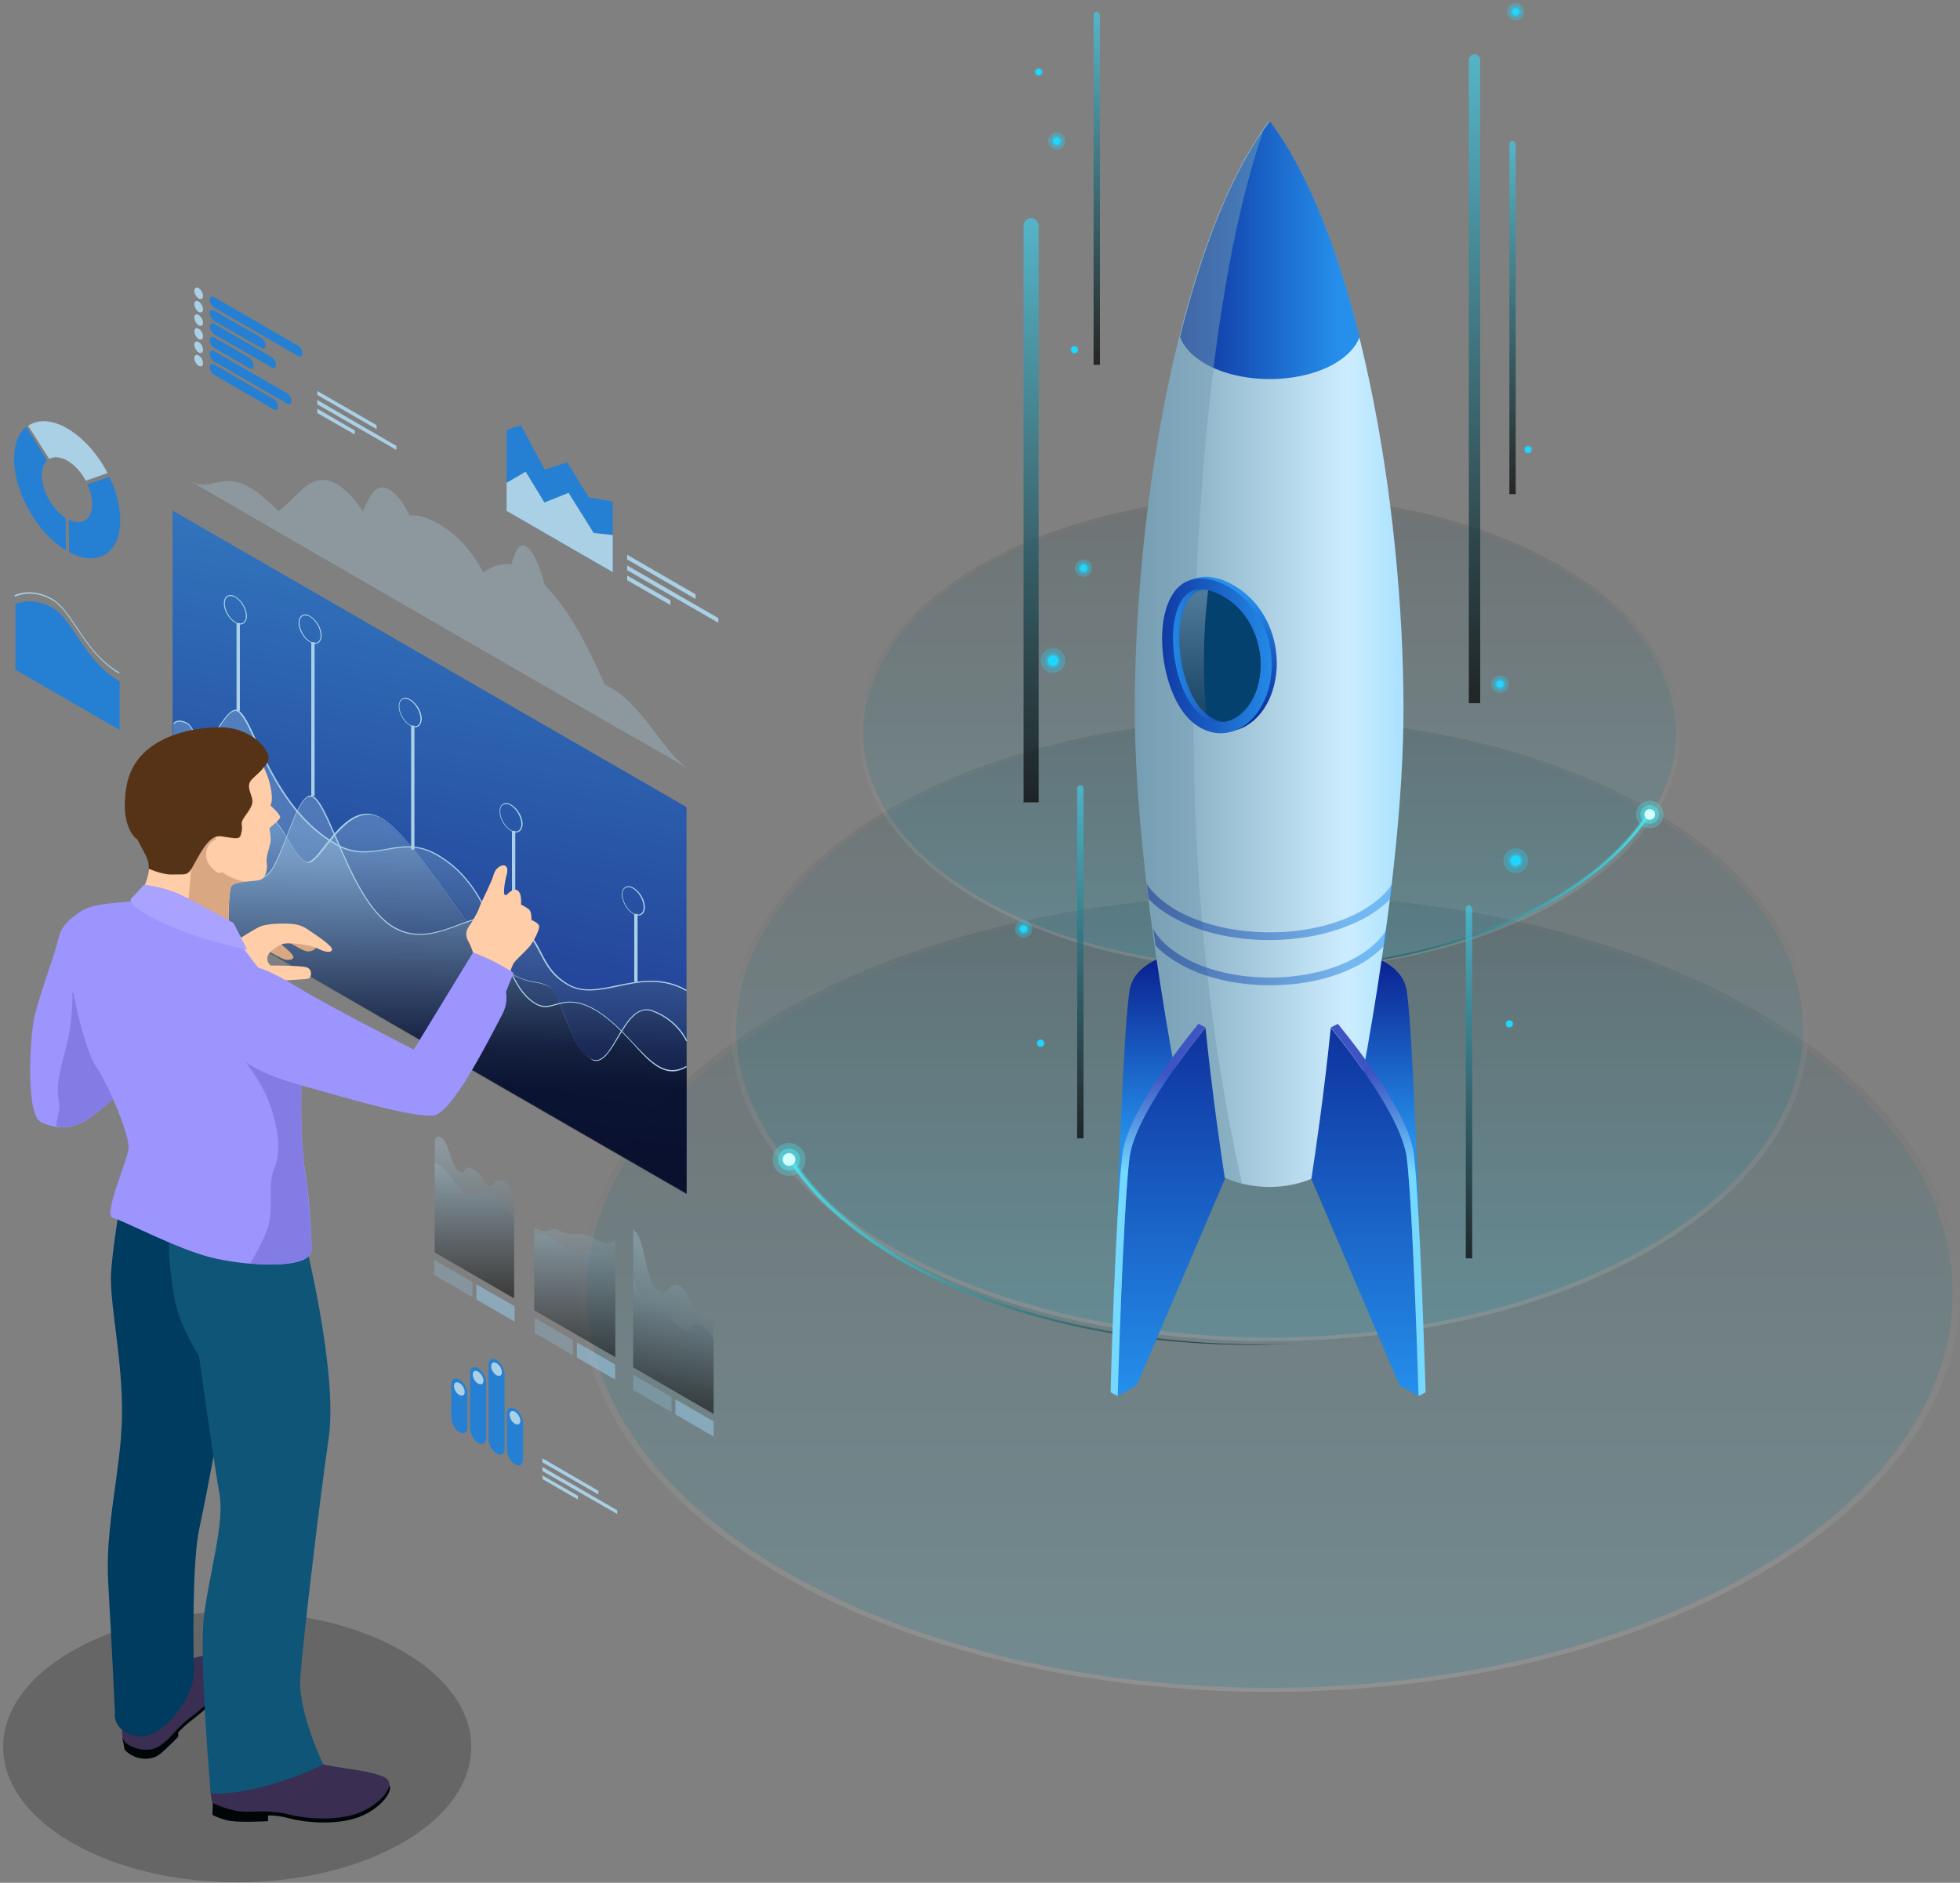 <?xml version="1.0" encoding="UTF-8"?>
<svg width="585px" height="562px" viewBox="0 0 585 562" version="1.1" xmlns="http://www.w3.org/2000/svg" xmlns:xlink="http://www.w3.org/1999/xlink">
    <rect x="0" y="0" width="585" height="562" fill="#808080" stroke="none"/>
    <!-- Generator: Sketch 51.3 (57544) - http://www.bohemiancoding.com/sketch -->
    <title>Mining-Engineers-and-Techs</title>
    <desc>Created with Sketch.</desc>
    <defs>
        <linearGradient x1="49.999%" y1="98.038%" x2="49.999%" y2="-16.086%" id="linearGradient-1">
            <stop stop-color="#1ED6FE" offset="0%"></stop>
            <stop stop-color="#000000" offset="100%"></stop>
        </linearGradient>
        <linearGradient x1="49.99%" y1="96.897%" x2="49.99%" y2="-10.863%" id="linearGradient-2">
            <stop stop-color="#FFFFFF" offset="0%"></stop>
            <stop stop-color="#000000" offset="100%"></stop>
        </linearGradient>
        <linearGradient x1="49.999%" y1="97.973%" x2="49.999%" y2="-16.091%" id="linearGradient-3">
            <stop stop-color="#1ED6FE" offset="0%"></stop>
            <stop stop-color="#000000" offset="100%"></stop>
        </linearGradient>
        <linearGradient x1="49.999%" y1="96.834%" x2="49.999%" y2="-10.836%" id="linearGradient-4">
            <stop stop-color="#FFFFFF" offset="0%"></stop>
            <stop stop-color="#000000" offset="100%"></stop>
        </linearGradient>
        <linearGradient x1="49.998%" y1="98.015%" x2="49.998%" y2="-16.124%" id="linearGradient-5">
            <stop stop-color="#1ED6FE" offset="0%"></stop>
            <stop stop-color="#000000" offset="100%"></stop>
        </linearGradient>
        <linearGradient x1="49.998%" y1="96.876%" x2="49.998%" y2="-10.866%" id="linearGradient-6">
            <stop stop-color="#FFFFFF" offset="0%"></stop>
            <stop stop-color="#000000" offset="100%"></stop>
        </linearGradient>
        <linearGradient x1="-0.051%" y1="50.038%" x2="99.988%" y2="50.038%" id="linearGradient-7">
            <stop stop-color="#4CEAF5" offset="0%"></stop>
            <stop stop-color="#000000" offset="100%"></stop>
        </linearGradient>
        <linearGradient x1="-0.009%" y1="50.096%" x2="99.988%" y2="50.096%" id="linearGradient-8">
            <stop stop-color="#4CEAF5" offset="0%"></stop>
            <stop stop-color="#000000" offset="100%"></stop>
        </linearGradient>
        <linearGradient x1="0.036%" y1="49.997%" x2="99.987%" y2="49.997%" id="linearGradient-9">
            <stop stop-color="#4CEAF5" offset="0%"></stop>
            <stop stop-color="#000000" offset="100%"></stop>
        </linearGradient>
        <linearGradient x1="99.999%" y1="50.151%" x2="0.018%" y2="50.151%" id="linearGradient-10">
            <stop stop-color="#4CEAF5" offset="0%"></stop>
            <stop stop-color="#000000" offset="100%"></stop>
        </linearGradient>
        <linearGradient x1="100.139%" y1="50.028%" x2="0.018%" y2="50.028%" id="linearGradient-11">
            <stop stop-color="#4CEAF5" offset="0%"></stop>
            <stop stop-color="#000000" offset="100%"></stop>
        </linearGradient>
        <linearGradient x1="100.043%" y1="50.05%" x2="0.018%" y2="50.05%" id="linearGradient-12">
            <stop stop-color="#4CEAF5" offset="0%"></stop>
            <stop stop-color="#000000" offset="100%"></stop>
        </linearGradient>
        <linearGradient x1="50.68%" y1="99.709%" x2="50.68%" y2="-6.406%" id="linearGradient-13">
            <stop stop-color="#000000" offset="0%"></stop>
            <stop stop-color="#48D8F5" offset="100%"></stop>
        </linearGradient>
        <linearGradient x1="49.724%" y1="99.745%" x2="49.724%" y2="-6.418%" id="linearGradient-14">
            <stop stop-color="#000000" offset="0%"></stop>
            <stop stop-color="#48D8F5" offset="100%"></stop>
        </linearGradient>
        <linearGradient x1="49.468%" y1="99.774%" x2="49.468%" y2="-6.389%" id="linearGradient-15">
            <stop stop-color="#000000" offset="0%"></stop>
            <stop stop-color="#48D8F5" offset="100%"></stop>
        </linearGradient>
        <linearGradient x1="49.837%" y1="99.729%" x2="49.837%" y2="-6.434%" id="linearGradient-16">
            <stop stop-color="#000000" offset="0%"></stop>
            <stop stop-color="#48D8F5" offset="100%"></stop>
        </linearGradient>
        <linearGradient x1="46.637%" y1="99.685%" x2="46.637%" y2="-6.478%" id="linearGradient-17">
            <stop stop-color="#000000" offset="0%"></stop>
            <stop stop-color="#48D8F5" offset="100%"></stop>
        </linearGradient>
        <linearGradient x1="46.479%" y1="99.694%" x2="46.479%" y2="-6.469%" id="linearGradient-18">
            <stop stop-color="#000000" offset="0%"></stop>
            <stop stop-color="#48D8F5" offset="100%"></stop>
        </linearGradient>
        <linearGradient x1="49.976%" y1="68.95%" x2="49.976%" y2="2.939%" id="linearGradient-19">
            <stop stop-color="#258FEB" offset="0%"></stop>
            <stop stop-color="#0A208F" offset="100%"></stop>
        </linearGradient>
        <linearGradient x1="49.849%" y1="68.95%" x2="49.849%" y2="2.939%" id="linearGradient-20">
            <stop stop-color="#258FEB" offset="0%"></stop>
            <stop stop-color="#0A208F" offset="100%"></stop>
        </linearGradient>
        <linearGradient x1="0.231%" y1="50.001%" x2="100.138%" y2="50.001%" id="linearGradient-21">
            <stop stop-color="#779EB3" offset="0%"></stop>
            <stop stop-color="#CCEDFF" offset="78.88%"></stop>
            <stop stop-color="#AAE1FF" offset="100%"></stop>
        </linearGradient>
        <linearGradient x1="49.851%" y1="99.427%" x2="49.851%" y2="-19.742%" id="linearGradient-22">
            <stop stop-color="#258FEB" offset="0%"></stop>
            <stop stop-color="#0A208F" offset="100%"></stop>
        </linearGradient>
        <linearGradient x1="50.06%" y1="39.797%" x2="50.06%" y2="13.451%" id="linearGradient-23">
            <stop stop-color="#74D8FF" offset="0%"></stop>
            <stop stop-color="#3E54C3" offset="100%"></stop>
        </linearGradient>
        <linearGradient x1="88.302%" y1="49.951%" x2="-13.441%" y2="49.951%" id="linearGradient-24">
            <stop stop-color="#258FEB" offset="0%"></stop>
            <stop stop-color="#0A208F" offset="100%"></stop>
        </linearGradient>
        <linearGradient x1="45.852%" y1="17.636%" x2="56.572%" y2="95.98%" id="linearGradient-25">
            <stop stop-color="#258FEB" offset="0%"></stop>
            <stop stop-color="#0A208F" offset="100%"></stop>
        </linearGradient>
        <linearGradient x1="104.433%" y1="49.914%" x2="-18.677%" y2="49.914%" id="linearGradient-26">
            <stop stop-color="#258FEB" offset="0%"></stop>
            <stop stop-color="#0A208F" offset="100%"></stop>
        </linearGradient>
        <linearGradient x1="0.057%" y1="50.076%" x2="100.239%" y2="50.076%" id="linearGradient-27">
            <stop stop-color="#258FEB" offset="0%"></stop>
            <stop stop-color="#0A208F" offset="100%"></stop>
        </linearGradient>
        <linearGradient x1="50.563%" y1="5.136%" x2="50.563%" y2="141.535%" id="linearGradient-28">
            <stop stop-color="#FFFFFF" offset="0%"></stop>
            <stop stop-color="#000000" offset="100%"></stop>
        </linearGradient>
        <linearGradient x1="49.97%" y1="99.427%" x2="49.97%" y2="-19.742%" id="linearGradient-29">
            <stop stop-color="#258FEB" offset="0%"></stop>
            <stop stop-color="#0A208F" offset="100%"></stop>
        </linearGradient>
        <linearGradient x1="49.75%" y1="39.797%" x2="49.75%" y2="13.451%" id="linearGradient-30">
            <stop stop-color="#74D8FF" offset="0%"></stop>
            <stop stop-color="#3E54C3" offset="100%"></stop>
        </linearGradient>
        <linearGradient x1="95.848%" y1="50.048%" x2="-7.192%" y2="50.048%" id="linearGradient-31">
            <stop stop-color="#258FEB" offset="0%"></stop>
            <stop stop-color="#0A208F" offset="100%"></stop>
        </linearGradient>
        <linearGradient x1="97.794%" y1="50.318%" x2="-10.264%" y2="50.318%" id="linearGradient-32">
            <stop stop-color="#258FEB" offset="0%"></stop>
            <stop stop-color="#0A208F" offset="100%"></stop>
        </linearGradient>
        <linearGradient x1="57.876%" y1="-7.014%" x2="44.406%" y2="90.457%" id="linearGradient-33">
            <stop stop-color="#2580D3" offset="0%"></stop>
            <stop stop-color="#0A208F" offset="100%"></stop>
        </linearGradient>
        <linearGradient x1="50.008%" y1="23.705%" x2="50.008%" y2="69.4%" id="linearGradient-34">
            <stop stop-color="#A9D0E5" offset="0%"></stop>
            <stop stop-color="#000000" offset="100%"></stop>
        </linearGradient>
        <linearGradient x1="50.008%" y1="25.454%" x2="50.008%" y2="70.184%" id="linearGradient-35">
            <stop stop-color="#A9D0E5" offset="0%"></stop>
            <stop stop-color="#000000" offset="100%"></stop>
        </linearGradient>
        <linearGradient x1="49.943%" y1="19.09%" x2="49.943%" y2="74.103%" id="linearGradient-36">
            <stop stop-color="#A9D0E5" offset="0%"></stop>
            <stop stop-color="#000000" offset="100%"></stop>
        </linearGradient>
        <linearGradient x1="54.355%" y1="12.907%" x2="45.304%" y2="91.449%" id="linearGradient-37">
            <stop stop-color="#A9D0E5" offset="0%"></stop>
            <stop stop-color="#000000" offset="100%"></stop>
        </linearGradient>
        <linearGradient x1="55.869%" y1="-18.476%" x2="46.818%" y2="88.186%" id="linearGradient-38">
            <stop stop-color="#A9D0E5" offset="0%"></stop>
            <stop stop-color="#000000" offset="100%"></stop>
        </linearGradient>
        <linearGradient x1="50.631%" y1="-14.71%" x2="50.157%" y2="98.983%" id="linearGradient-39">
            <stop stop-color="#A9D0E5" offset="0%"></stop>
            <stop stop-color="#000000" offset="100%"></stop>
        </linearGradient>
        <linearGradient x1="50.237%" y1="-21.212%" x2="49.764%" y2="98.925%" id="linearGradient-40">
            <stop stop-color="#A9D0E5" offset="0%"></stop>
            <stop stop-color="#000000" offset="100%"></stop>
        </linearGradient>
        <linearGradient x1="49.775%" y1="8.158%" x2="49.775%" y2="96.894%" id="linearGradient-41">
            <stop stop-color="#A9D0E5" offset="0%"></stop>
            <stop stop-color="#000000" offset="100%"></stop>
        </linearGradient>
        <linearGradient x1="50.127%" y1="-9.262%" x2="50.127%" y2="96.067%" id="linearGradient-42">
            <stop stop-color="#A9D0E5" offset="0%"></stop>
            <stop stop-color="#000000" offset="100%"></stop>
        </linearGradient>
    </defs>
    <g id="Page-1" stroke="none" stroke-width="1" fill="none" fill-rule="evenodd">
        <g id="Mining-Engineers-and-Techs" fill-rule="nonzero">
            <g id="Group" transform="translate(173, 0)">
                <g transform="translate(0, 267)" id="Shape" opacity="0.14">
                    <path d="M351.6,35 C432,81.4 432,156.8 351.6,203.2 C271.1,249.6 140.7,249.6 60.3,203.2 C-20.1,156.8 -20.1,81.4 60.3,35 C140.7,-11.5 271.2,-11.5 351.6,35 Z" fill="url(#linearGradient-1)"></path>
                    <path d="M351.6,35 C271.1,-11.4 140.7,-11.4 60.3,35 C-20.1,81.4 -20.1,156.8 60.3,203.2 C140.8,249.6 271.2,249.6 351.6,203.2 C432.1,156.7 432.1,81.4 351.6,35 Z M350.1,202.3 C270.5,248.3 141.4,248.3 61.8,202.3 C-17.8,156.3 -17.8,81.8 61.8,35.9 C141.4,-10.1 270.5,-10.1 350.1,35.9 C429.7,81.8 429.7,156.3 350.1,202.3 Z" fill="url(#linearGradient-2)"></path>
                </g>
                <g transform="translate(45, 214)" id="Shape" opacity="0.14">
                    <path d="M274.7,27.7 C337.5,64 337.5,122.8 274.7,159.1 C211.9,195.4 110,195.4 47.2,159.1 C-15.6,122.8 -15.6,64 47.2,27.7 C110,-8.6 211.9,-8.6 274.7,27.7 Z" fill="url(#linearGradient-3)"></path>
                    <path d="M274.7,27.7 C211.9,-8.6 110,-8.6 47.2,27.7 C-15.6,64 -15.6,122.8 47.2,159.1 C110,195.4 211.9,195.4 274.7,159.1 C337.5,122.7 337.5,63.9 274.7,27.7 Z M273.5,158.3 C211.3,194.2 110.6,194.2 48.4,158.3 C-13.8,122.4 -13.8,64.2 48.4,28.3 C110.6,-7.6 211.4,-7.6 273.5,28.3 C335.7,64.2 335.7,122.4 273.5,158.3 Z" fill="url(#linearGradient-4)"></path>
                </g>
                <g transform="translate(83, 148)" id="Shape" opacity="0.14">
                    <path d="M209.6,20.8 C257.5,48.4 257.5,93.2 209.6,120.9 C161.7,148.5 84.1,148.5 36.3,120.9 C-11.6,93.3 -11.6,48.5 36.3,20.8 C84.1,-6.8 161.7,-6.8 209.6,20.8 Z" fill="url(#linearGradient-5)"></path>
                    <path d="M209.6,20.8 C161.7,-6.8 84.1,-6.8 36.3,20.8 C-11.6,48.4 -11.6,93.2 36.3,120.9 C84.2,148.5 161.8,148.5 209.6,120.9 C257.5,93.2 257.5,48.4 209.6,20.8 Z M208.7,120.3 C161.3,147.6 84.6,147.6 37.2,120.3 C-10.2,93 -10.2,48.6 37.2,21.3 C84.6,-6 161.3,-6 208.7,21.3 C256.1,48.7 256.1,93 208.7,120.3 Z" fill="url(#linearGradient-6)"></path>
                </g>
                <g transform="translate(57, 341)">
                    <path d="M157.7,60 C143.7,60.8 129.6,60.5 115.6,59 C101.6,57.5 87.8,54.8 74.3,50.7 C60.8,46.6 47.7,41.1 35.7,33.7 C29.7,30 23.9,25.9 18.7,21.1 C13.4,16.4 8.7,11 4.8,5.1 L6.4,4.1 C10.1,9.9 14.7,15.2 19.8,19.9 C24.9,24.6 30.6,28.8 36.5,32.5 C48.4,39.9 61.3,45.5 74.6,49.7 C88,53.9 101.8,56.7 115.7,58.4 C129.6,60.2 143.7,60.7 157.7,60 Z" id="Shape" fill="url(#linearGradient-7)" opacity="0.2"></path>
                    <path d="M157.7,60 C143.7,60.8 129.6,60.4 115.6,58.9 C101.6,57.4 87.8,54.6 74.3,50.5 C60.9,46.4 47.8,40.9 35.8,33.5 C29.8,29.8 24.1,25.7 18.8,20.9 C13.6,16.2 8.8,10.8 5,4.9 L6.1,4.2 C9.8,10.1 14.5,15.4 19.6,20.1 C24.7,24.8 30.4,29 36.3,32.7 C48.2,40.1 61.2,45.7 74.5,49.9 C87.9,54.1 101.7,56.9 115.6,58.5 C129.6,60.2 143.7,60.7 157.7,60 Z" id="Shape" fill="url(#linearGradient-8)" opacity="0.5"></path>
                    <path d="M157.7,60 C143.7,60.7 129.6,60.4 115.6,58.8 C101.6,57.2 87.8,54.5 74.4,50.4 C61,46.3 47.9,40.7 35.9,33.4 C29.9,29.7 24.2,25.5 19,20.8 C13.8,16.1 9.1,10.8 5.2,4.8 L5.7,4.5 C9.5,10.4 14.1,15.7 19.3,20.4 C24.5,25.1 30.1,29.3 36.1,33 C48,40.4 61,46 74.4,50.1 C87.8,54.3 101.6,57.1 115.6,58.7 C129.6,60.3 143.7,60.7 157.7,60 Z" id="Shape" fill="url(#linearGradient-9)" opacity="0.78"></path>
                    <g id="Oval">
                        <circle fill="#4CEAF5" opacity="0.3" cx="5.5" cy="5.1" r="4.9"></circle>
                        <circle fill="#4CEAF5" opacity="0.5" cx="5.5" cy="5.1" r="3.3"></circle>
                        <circle fill="#D4FFFF" cx="5.5" cy="5.1" r="1.9"></circle>
                    </g>
                </g>
                <g transform="translate(191, 239)">
                    <path d="M0.7,50.2 C12.5,50.9 24.3,50.6 36,49.3 C47.7,48 59.4,45.8 70.7,42.3 C82,38.9 93,34.2 103.1,28.1 C108.2,25 113,21.5 117.4,17.5 C121.8,13.5 125.8,9 129.1,4 L127.8,3.1 C124.7,8 120.8,12.4 116.5,16.4 C112.2,20.4 107.5,23.9 102.5,27 C92.6,33.2 81.7,37.9 70.5,41.5 C59.3,45 47.7,47.4 36,48.8 C24.3,50.3 12.5,50.7 0.7,50.2 Z" id="Shape" fill="url(#linearGradient-10)" opacity="0.2"></path>
                    <path d="M0.7,50.2 C12.5,50.8 24.3,50.5 36,49.3 C47.7,48 59.3,45.7 70.6,42.3 C81.9,38.8 92.8,34.2 102.9,28 C107.9,24.9 112.7,21.4 117.1,17.4 C121.5,13.4 125.5,9 128.7,4 L127.8,3.4 C124.7,8.3 120.8,12.8 116.5,16.7 C112.2,20.7 107.4,24.2 102.5,27.3 C92.5,33.5 81.6,38.2 70.4,41.7 C59.2,45.2 47.6,47.6 35.9,49 C24.3,50.4 12.5,50.7 0.7,50.2 Z" id="Shape" fill="url(#linearGradient-11)" opacity="0.5"></path>
                    <path d="M0.7,50.2 C12.5,50.8 24.3,50.5 36,49.2 C47.7,47.9 59.3,45.6 70.6,42.1 C81.9,38.6 92.8,34 102.9,27.8 C107.9,24.7 112.7,21.2 117.1,17.2 C121.5,13.2 125.4,8.8 128.6,3.8 L128.2,3.5 C125,8.4 121.1,12.9 116.8,16.9 C112.5,20.9 107.7,24.4 102.7,27.5 C92.7,33.7 81.8,38.4 70.6,41.9 C59.4,45.4 47.8,47.7 36.1,49.1 C24.3,50.4 12.5,50.8 0.7,50.2 Z" id="Shape" fill="url(#linearGradient-12)" opacity="0.78"></path>
                    <g transform="translate(124, 0)" id="Oval">
                        <circle fill="#4CEAF5" opacity="0.3" cx="4.4" cy="4.1" r="4.1"></circle>
                        <circle fill="#4CEAF5" opacity="0.5" cx="4.4" cy="4.1" r="2.8"></circle>
                        <circle fill="#D4FFFF" cx="4.4" cy="4.1" r="1.6"></circle>
                    </g>
                </g>
                <path d="M134.8,65.1 C133.5,65.1 132.5,66.1 132.5,67.4 L132.5,239.5 L137,239.5 L137,67.4 C137,66.2 136,65.1 134.8,65.1 Z" id="Shape" fill="url(#linearGradient-13)" opacity="0.7"></path>
                <path d="M267.1,16.2 C266.2,16.2 265.4,17 265.4,17.9 L265.4,209.9 L268.8,209.9 L268.8,17.9 C268.8,17 268,16.2 267.1,16.2 Z" id="Shape" fill="url(#linearGradient-14)" opacity="0.7"></path>
                <path d="M278.4,42.1 C277.9,42.1 277.5,42.5 277.5,43 L277.5,147.5 L279.4,147.5 L279.4,43.1 C279.4,42.6 279,42.1 278.4,42.1 Z" id="Shape" fill="url(#linearGradient-15)" opacity="0.7"></path>
                <path d="M149.4,234.4 C148.9,234.4 148.5,234.8 148.5,235.3 L148.5,339.8 L150.4,339.8 L150.4,235.3 C150.4,234.8 150,234.4 149.4,234.4 Z" id="Shape" fill="url(#linearGradient-16)" opacity="0.7"></path>
                <path d="M265.4,270.2 C264.9,270.2 264.5,270.6 264.5,271.1 L264.5,375.6 L266.4,375.6 L266.4,271.1 C266.3,270.6 265.9,270.2 265.4,270.2 Z" id="Shape" fill="url(#linearGradient-17)" opacity="0.7"></path>
                <path d="M154.3,3.5 C153.8,3.5 153.4,3.9 153.4,4.4 L153.4,108.9 L155.3,108.9 L155.3,4.4 C155.2,3.9 154.8,3.5 154.3,3.5 Z" id="Shape" fill="url(#linearGradient-18)" opacity="0.7"></path>
                <g transform="translate(158, 36)" id="Shape">
                    <path d="M6.1,259.9 C7.5,250.1 21.1,247.6 28.8,247 C30.9,269.7 33.3,288.8 34.6,298.8 L8.3,330.1 L2.5,326.8 C2.5,326.8 4.1,273.7 6.1,259.9 Z" fill="url(#linearGradient-19)"></path>
                    <path d="M88.9,259.9 C87.5,250.1 73.9,247.6 66.2,247 C64.1,269.7 61.7,288.8 60.4,298.8 L86.7,330.1 L92.5,326.8 C92.4,326.8 90.8,273.7 88.9,259.9 Z" fill="url(#linearGradient-20)"></path>
                    <path d="M47.9,318.3 C60.9,318.3 70.4,311 71.5,306 C72.6,301 87.9,228.7 87.9,175.8 C87.9,113.6 74,34.5 47.8,0.2 C21.7,34.6 7.7,113.6 7.7,175.8 C7.7,228.7 23,301 24.1,306 C25.5,311.1 35,318.3 47.9,318.3 Z" fill="url(#linearGradient-21)"></path>
                    <g transform="translate(60, 269)">
                        <path d="M28.9,40.8 C27.5,29.4 13.9,11.2 6.2,1.8 C4.1,22.1 1.7,38.4 0.4,46.9 L26.7,108.5 L32.5,111.8 C32.4,111.8 30.8,56.8 28.9,40.8 Z" fill="url(#linearGradient-22)"></path>
                        <path d="M31,39.6 C29.6,28.2 16,10 8.3,0.6 L6.2,1.7 C13.9,11.2 27.5,29.3 28.9,40.7 C30.8,56.7 32.4,111.7 32.4,111.7 L34.5,110.6 C34.5,110.7 32.9,55.7 31,39.6 Z" fill="url(#linearGradient-23)"></path>
                    </g>
                    <path d="M74.8,64.6 C68.2,38.1 59.2,15 48,0.2 C36.7,15 27.8,38.1 21.2,64.6 C22.3,67.5 24.7,70.2 28.6,72.5 C39.3,78.7 56.7,78.7 67.4,72.5 C71.3,70.2 73.7,67.5 74.8,64.6 Z" fill="url(#linearGradient-24)"></path>
                    <path d="M25.2,177.9 C25.2,115.8 31.4,44.5 46.3,2.4 C21.2,37.9 7.9,114.9 7.9,175.8 C7.9,228.7 23.2,301 24.3,306 C25.2,309.9 31.1,315.1 39.7,317.3 C29.6,272.3 25.2,225.6 25.2,177.9 Z" fill="#779EB3" opacity="0.5"></path>
                    <path d="M33,136.8 C32.1,136.6 30.8,136.3 29.8,136.2 C13.3,135 14.8,166.8 25,177.7 C34.7,188 48.7,180.3 50,164.1 C50.8,154 45.8,141.3 33,136.8 Z" fill="url(#linearGradient-25)"></path>
                    <path d="M31.5,137.3 C30.6,137.1 29.3,136.8 28.3,136.7 C11.8,135.5 13.3,167.3 23.5,178.2 C33.2,188.5 47.2,180.8 48.5,164.6 C49.3,154.5 44.3,141.7 31.5,137.3 Z" fill="url(#linearGradient-26)"></path>
                    <path d="M33.3,179.5 C30.7,179.5 28.2,178.3 25.9,175.9 C19.8,169.4 17.1,153.5 20.8,144.9 C23,139.9 26.3,139.9 27.4,139.9 C27.6,139.9 27.8,139.9 28,139.9 C28.7,139.9 29.8,140.2 30.5,140.4 C41.6,144.3 45.8,155.5 45.1,164.2 C44.4,174.2 38.4,179.5 33.3,179.5 Z" fill="url(#linearGradient-27)"></path>
                    <path d="M30.5,140.4 C29.9,140.3 29,140 28.3,140 C26.8,140.2 24.4,141 22.7,144.9 C19,153.4 21.6,169.3 27.8,175.9 C29.7,178 31.9,179.2 34.2,179.5 C39.1,178.9 44.4,173.6 45.2,164.3 C45.9,155.5 41.6,144.4 30.5,140.4 Z" fill="#04416E"></path>
                    <path d="M29.6,140.2 C29.1,140.1 28.7,140 28.3,140 C26.8,140.2 24.4,141 22.7,144.9 C19,153.4 21.6,169.3 27.8,175.9 C28.2,176.3 28.6,176.7 29,177.1 C27.6,160.5 28.7,147.6 29.6,140.2 Z" fill="url(#linearGradient-28)" opacity="0.3"></path>
                    <g transform="translate(0, 269)">
                        <path d="M6.1,40.8 C7.5,29.4 21.1,11.2 28.8,1.8 C30.9,22.1 33.3,38.4 34.6,46.9 L8.3,108.5 L2.5,111.8 C2.5,111.8 4.1,56.8 6.1,40.8 Z" fill="url(#linearGradient-29)"></path>
                        <path d="M4,39.6 C5.4,28.2 19,10 26.7,0.6 L28.8,1.7 C21.1,11.2 7.5,29.3 6.1,40.7 C4.2,56.7 2.6,111.7 2.6,111.7 L0.5,110.6 C0.4,110.7 2,55.7 4,39.6 Z" fill="url(#linearGradient-30)"></path>
                    </g>
                    <g opacity="0.5" transform="translate(11, 227)" fill="url(#linearGradient-31)">
                        <path d="M64.7,8.7 C57.3,13 47.4,15.3 36.9,15.3 C26.4,15.3 16.5,12.9 9.1,8.7 C5.2,6.4 2.2,3.8 0.3,0.9 C0.5,2.4 0.6,3.8 0.8,5.3 C2.7,7.3 5,9.1 7.9,10.7 C15.7,15.2 25.9,17.6 36.9,17.6 C47.8,17.6 58.1,15.1 65.9,10.7 C68.7,9.1 71.1,7.2 73,5.3 C73.2,3.8 73.4,2.4 73.5,0.9 C71.6,3.8 68.7,6.4 64.7,8.7 Z"></path>
                    </g>
                    <g opacity="0.5" transform="translate(13, 241)" fill="url(#linearGradient-32)">
                        <path d="M61,8.6 C54.1,12.6 44.8,14.8 35,14.8 C25.1,14.8 15.9,12.6 9,8.6 C4.9,6.2 1.9,3.4 0.2,0.3 C0.4,1.9 0.7,3.6 0.9,5.2 C2.7,7.2 5.1,9 7.9,10.6 C15.2,14.8 24.8,17.1 35.1,17.1 C45.4,17.1 55,14.8 62.3,10.6 C65.1,9 67.4,7.1 69.3,5.2 C69.5,3.6 69.8,2 70,0.3 C68.1,3.4 65.1,6.3 61,8.6 Z"></path>
                    </g>
                </g>
                <g transform="translate(272, 201)" fill="#1ED6FE" id="Oval">
                    <circle opacity="0.3" cx="2.7" cy="3.2" r="2.6"></circle>
                    <circle opacity="0.3" cx="2.7" cy="3.2" r="1.7"></circle>
                    <circle cx="2.7" cy="3.2" r="1.1"></circle>
                </g>
                <g transform="translate(275, 253)" fill="#1ED6FE" id="Oval">
                    <circle opacity="0.3" cx="4.4" cy="3.9" r="3.7"></circle>
                    <circle opacity="0.3" cx="4.4" cy="3.9" r="2.3"></circle>
                    <circle cx="4.4" cy="3.9" r="1.6"></circle>
                </g>
                <g transform="translate(137, 193)" fill="#1ED6FE" id="Oval">
                    <circle opacity="0.3" cx="4.3" cy="4.2" r="3.7"></circle>
                    <circle opacity="0.3" cx="4.3" cy="4.2" r="2.3"></circle>
                    <circle cx="4.3" cy="4.2" r="1.6"></circle>
                </g>
                <g transform="translate(139, 39)" fill="#1ED6FE" id="Oval">
                    <circle opacity="0.3" cx="3.4" cy="3.1" r="2.6"></circle>
                    <circle opacity="0.3" cx="3.4" cy="3.1" r="1.7"></circle>
                    <circle cx="3.4" cy="3.1" r="1.1"></circle>
                </g>
                <g transform="translate(147, 167)" fill="#1ED6FE" id="Oval">
                    <circle opacity="0.3" cx="3.4" cy="2.6" r="2.6"></circle>
                    <circle opacity="0.3" cx="3.4" cy="2.6" r="1.7"></circle>
                    <circle cx="3.4" cy="2.6" r="1.1"></circle>
                </g>
                <g transform="translate(135, 20)" fill="#1ED6FE" id="Oval">
                    <circle opacity="0.3" cx="2" cy="1.5" r="1.2"></circle>
                    <circle opacity="0.3" cx="2" cy="1.5" r="1"></circle>
                    <circle cx="2" cy="1.5" r="1"></circle>
                </g>
                <g transform="translate(281, 133)" fill="#1ED6FE" id="Oval">
                    <circle opacity="0.3" cx="2.1" cy="1.2" r="1.2"></circle>
                    <circle opacity="0.3" cx="2.1" cy="1.2" r="1"></circle>
                    <circle cx="2.1" cy="1.2" r="1"></circle>
                </g>
                <g transform="translate(136, 310)" fill="#1ED6FE" id="Oval">
                    <circle opacity="0.3" cx="1.6" cy="1.4" r="1.2"></circle>
                    <circle opacity="0.3" cx="1.6" cy="1.4" r="1"></circle>
                    <circle cx="1.6" cy="1.4" r="1"></circle>
                </g>
                <g transform="translate(276, 304)" fill="#1ED6FE" id="Oval">
                    <circle opacity="0.3" cx="1.5" cy="1.6" r="1.2"></circle>
                    <circle opacity="0.3" cx="1.5" cy="1.6" r="1"></circle>
                    <circle cx="1.5" cy="1.6" r="1"></circle>
                </g>
                <g transform="translate(146, 103)" fill="#1ED6FE" id="Oval">
                    <circle opacity="0.3" cx="1.7" cy="1.4" r="1.2"></circle>
                    <circle opacity="0.3" cx="1.7" cy="1.4" r="1"></circle>
                    <circle cx="1.7" cy="1.4" r="1"></circle>
                </g>
                <g transform="translate(129, 274)" fill="#1ED6FE" id="Oval">
                    <circle opacity="0.3" cx="3.5" cy="3.3" r="2.6"></circle>
                    <circle opacity="0.3" cx="3.5" cy="3.3" r="1.7"></circle>
                    <circle cx="3.5" cy="3.3" r="1.1"></circle>
                </g>
                <g transform="translate(276, 0)" fill="#1ED6FE" id="Oval">
                    <circle opacity="0.3" cx="3.4" cy="3.5" r="2.6"></circle>
                    <circle opacity="0.3" cx="3.4" cy="3.5" r="1.7"></circle>
                    <circle cx="3.4" cy="3.5" r="1.1"></circle>
                </g>
            </g>
            <g id="Group" transform="translate(0, 85)">
                <path d="M21.4,407.9 C-5.9,423.7 -5.9,449.2 21.4,465 C48.7,480.8 92.9,480.8 120.2,465 C147.5,449.2 147.5,423.7 120.2,407.9 C93,392.1 48.7,392.1 21.4,407.9 Z" id="Shape" fill="#000000" opacity="0.2"></path>
                <g transform="translate(51, 67)">
                    <polygon id="Shape" fill="url(#linearGradient-33)" opacity="0.83" points="0.5 115.7 153.9 204.2 153.9 88.9 0.5 0.4"></polygon>
                    <path d="M153.9,158.7 C153.9,158.7 151.4,152.5 143.7,149.7 C134.8,146.4 132,168 125.2,164.1 C118.4,160.2 116.8,144.9 112.8,142.6 C108.8,140.3 107.9,142.4 100.6,138.3 C93.4,134.1 73.7,98.7 62.6,92.3 C51.5,85.9 44.1,107.7 40.1,105.4 C36.1,103.1 33.7,94.7 30,92.5 C26.2,90.3 24.4,95.1 20,92.5 C15.6,89.9 7.9,65.8 4.9,64.1 C1.9,62.4 0.7,64 0.7,64 L0.7,116 L153.9,204.4 L153.9,158.7 Z" id="Shape" fill="url(#linearGradient-34)" opacity="0.3"></path>
                    <path d="M0.7,77.7 C8.5,82.2 15.3,57.5 20.1,60.3 C24.9,63.1 29.8,88.8 49.2,100 C60.4,106.5 68.1,96.6 79.4,103.2 C99.3,114.7 97.1,140.9 108.9,147.7 C114,150.6 116.8,143.9 126.5,149.4 C138.5,156.3 143.9,172 153.9,166.3 L153.9,204.2 L0.7,115.8 L0.7,77.7 Z" id="Shape" fill="url(#linearGradient-35)" opacity="0.3"></path>
                    <path d="M153.9,143.7 C140.6,136 128.2,147.4 118.7,142 C109.2,136.5 111.8,128.4 101.9,122.7 C92,117 79.4,132.3 66.7,125 C54,117.7 47.9,89.1 42.5,86 C37.2,82.9 32.2,113.1 26.5,109.8 C20.7,106.5 23.6,99.3 13.8,93.6 C4,87.9 0.8,95.9 0.8,95.9 L0.8,116.1 L154,204.5 L154,143.7 L153.9,143.7 Z" id="Shape" fill="url(#linearGradient-36)" opacity="0.3"></path>
                    <path d="M126.9,164.7 C129.4,164.7 131.4,161.3 133.5,157.8 C136.3,153.1 139.2,148.2 143.7,149.9 C151.2,152.7 153.7,158.7 153.8,158.8 L154.1,158.7 C154.1,158.6 151.5,152.4 143.8,149.6 C139,147.9 135.9,153.1 133.2,157.7 C130.8,161.9 128.4,165.8 125.3,164 C121.5,161.8 119.3,156 117.4,150.9 C115.9,147 114.7,143.5 112.9,142.5 C111.2,141.5 110,141.3 108.7,141.1 C106.9,140.8 104.9,140.5 100.7,138.1 C97.5,136.2 91.7,128 85.5,119.2 C77.7,108.2 68.9,95.6 62.7,92.1 C55.6,88 50,95.2 45.9,100.4 C43.6,103.4 41.6,105.9 40.2,105.2 C38.2,104.1 36.6,101.3 35.1,98.7 C33.5,96 32,93.4 30.1,92.3 C28.2,91.2 26.8,91.8 25.4,92.4 C23.9,93 22.3,93.6 20.1,92.3 C17.7,90.9 14.3,82.9 11.3,75.9 C8.7,69.9 6.5,64.7 5.1,63.9 C2,62.1 0.8,63.8 0.7,63.9 L1,64.1 C1,64 2.1,62.6 5,64.2 C6.3,65 8.6,70.4 11.1,76.1 C14.1,83.2 17.6,91.2 20.1,92.6 C22.5,94 24.1,93.3 25.7,92.7 C27.1,92.1 28.4,91.6 30.1,92.6 C31.9,93.7 33.5,96.3 35,98.8 C36.6,101.5 38.2,104.3 40.3,105.4 C41.9,106.3 43.9,103.8 46.4,100.6 C50.4,95.5 56,88.4 62.8,92.3 C68.9,95.8 77.7,108.3 85.5,119.3 C92,128.5 97.6,136.4 100.8,138.3 C105,140.7 107.1,141 108.9,141.3 C110.2,141.5 111.3,141.7 113,142.6 C114.7,143.6 115.9,146.9 117.4,150.8 C119.3,156 121.5,161.8 125.4,164.1 C125.8,164.5 126.3,164.7 126.9,164.7 Z" id="Shape" fill="#A9D0E5"></path>
                    <path d="M149.7,167.8 C151,167.8 152.5,167.4 154,166.5 L153.8,166.2 C147.7,169.7 143.4,165.1 137.9,159.2 C134.7,155.8 131.1,151.9 126.6,149.3 C120.9,146 117.5,147 114.8,147.7 C112.8,148.3 111.1,148.7 109,147.5 C103.9,144.5 101.4,138 98.6,130.4 C94.9,120.6 90.7,109.4 79.5,103 C73.8,99.7 68.9,100.5 64.2,101.4 C59.6,102.2 54.8,103 49.3,99.8 C36.3,92.3 29.9,78.3 25.6,69.1 C23.4,64.4 21.8,61 20.2,60.1 C18,58.8 15.5,62.9 12.6,67.6 C9.1,73.4 5.1,80 0.8,77.5 L0.6,77.8 C5.1,80.4 9.2,73.7 12.8,67.8 C15.5,63.4 18,59.3 19.9,60.4 C21.4,61.3 23.1,64.8 25.2,69.3 C29.5,78.6 36,92.6 49,100.1 C54.7,103.4 59.5,102.5 64.2,101.7 C68.9,100.9 73.7,100 79.3,103.3 C90.5,109.7 94.6,120.8 98.3,130.6 C101.2,138.2 103.6,144.8 108.9,147.8 C111.1,149.1 112.9,148.6 114.9,148 C117.7,147.2 120.9,146.3 126.5,149.5 C131,152.1 134.6,156 137.8,159.4 C141.8,163.9 145.4,167.8 149.7,167.8 Z" id="Shape" fill="#A9D0E5"></path>
                    <path d="M153.8,143.8 L154,143.5 C146.7,139.3 139.6,140.8 133.3,142.1 C128,143.2 123,144.3 118.7,141.8 C114.1,139.1 112.4,135.9 110.6,132.4 C108.8,128.9 107,125.4 101.9,122.5 C97.2,119.8 91.9,121.7 86.3,123.8 C80,126.2 73.4,128.6 66.7,124.7 C59,120.3 53.8,108.2 49.6,98.4 C46.8,92 44.7,86.9 42.5,85.7 C42,85.4 41.6,85.4 41.1,85.6 C38.9,86.4 36.8,91.7 34.6,97.4 C32.4,103 30.2,108.8 27.8,109.6 C27.3,109.8 26.9,109.7 26.4,109.5 C23.9,108.1 23.1,105.9 22.1,103.5 C20.8,100.2 19.3,96.5 13.7,93.3 C10.3,91.3 7.3,90.8 4.8,91.6 C1.7,92.7 0.5,95.5 0.5,95.6 L0.8,95.7 C0.8,95.7 2,92.9 4.9,91.9 C7.3,91.1 10.2,91.6 13.5,93.5 C19,96.7 20.5,100.3 21.8,103.5 C22.8,106 23.7,108.2 26.3,109.7 C26.8,110 27.4,110.1 27.9,109.9 C30.4,109 32.6,103.2 34.8,97.5 C36.9,92.1 39,86.6 41.1,85.9 C41.5,85.8 41.9,85.8 42.3,86 C44.4,87.2 46.6,92.5 49.3,98.6 C53.5,108.4 58.8,120.5 66.5,125 C73.3,128.9 79.9,126.5 86.3,124.1 C91.8,122.1 97,120.1 101.6,122.8 C106.6,125.7 108.4,129.2 110.2,132.6 C111.9,135.9 113.7,139.4 118.5,142.1 C122.9,144.6 127.9,143.6 133.3,142.5 C139.6,141.1 146.6,139.7 153.8,143.8 Z" id="Shape" fill="#A9D0E5"></path>
                    <path d="M72.9,65.1 C72.4,65.1 71.9,64.9 71.4,64.6 C69.5,63.5 68,60.9 68,58.8 C68,57.3 68.8,56.3 70,56.3 C70.5,56.3 71,56.5 71.5,56.8 C73.4,57.9 74.9,60.5 74.9,62.6 C74.8,64.1 74.1,65.1 72.9,65.1 Z M69.9,56.6 C68.9,56.6 68.2,57.4 68.2,58.8 C68.2,60.8 69.6,63.3 71.4,64.4 C71.9,64.7 72.4,64.8 72.8,64.8 C73.8,64.8 74.5,64 74.5,62.6 C74.5,60.6 73.1,58.1 71.3,57 C70.8,56.7 70.3,56.6 69.9,56.6 Z" id="Shape" fill="#A9D0E5"></path>
                    <rect id="Rectangle-path" fill="#A9D0E5" x="71.7" y="64.6" width="1" height="37"></rect>
                    <path d="M43,40.2 C42.5,40.2 42,40 41.5,39.7 C39.6,38.6 38.1,36 38.1,33.9 C38.1,32.4 38.9,31.4 40.1,31.4 C40.6,31.4 41.1,31.6 41.6,31.9 C43.5,33 45,35.6 45,37.7 C45,39.2 44.2,40.2 43,40.2 Z M40.1,31.7 C39.1,31.7 38.4,32.5 38.4,33.9 C38.4,35.9 39.8,38.4 41.6,39.5 C42.1,39.8 42.6,39.9 43,39.9 C44,39.9 44.7,39.1 44.7,37.7 C44.7,35.7 43.3,33.2 41.5,32.1 C41,31.8 40.5,31.7 40.1,31.7 Z" id="Shape" fill="#A9D0E5"></path>
                    <rect id="Rectangle-path" fill="#A9D0E5" x="41.9" y="39.7" width="1" height="45.9"></rect>
                    <path d="M139.5,121.3 C139,121.3 138.5,121.1 138,120.8 C136.1,119.7 134.6,117.1 134.6,115 C134.6,113.5 135.4,112.5 136.6,112.5 C137.1,112.5 137.6,112.7 138.1,113 C140,114.1 141.5,116.7 141.5,118.8 C141.5,120.3 140.7,121.3 139.5,121.3 Z M136.5,112.8 C135.5,112.8 134.8,113.6 134.8,115 C134.8,117 136.2,119.5 138,120.6 C138.5,120.9 139,121 139.4,121 C140.4,121 141.1,120.2 141.1,118.8 C141.1,116.8 139.7,114.3 137.9,113.2 C137.4,112.9 137,112.8 136.5,112.8 Z" id="Shape" fill="#A9D0E5"></path>
                    <rect id="Rectangle-path" fill="#A9D0E5" x="138.3" y="120.8" width="1" height="20.3"></rect>
                    <path d="M103,96.5 C102.5,96.5 102,96.3 101.5,96 C99.6,94.9 98.1,92.3 98.1,90.2 C98.1,88.7 98.9,87.7 100.1,87.7 C100.6,87.7 101.1,87.9 101.6,88.2 C103.5,89.3 105,91.9 105,94 C104.9,95.5 104.2,96.5 103,96.5 Z M100,88 C99,88 98.3,88.8 98.3,90.2 C98.3,92.2 99.7,94.7 101.5,95.8 C102,96.1 102.5,96.2 102.9,96.2 C103.9,96.2 104.6,95.4 104.6,94 C104.6,92 103.2,89.5 101.4,88.4 C100.9,88.1 100.5,88 100,88 Z" id="Shape" fill="#A9D0E5"></path>
                    <rect id="Rectangle-path" fill="#A9D0E5" x="101.8" y="96" width="1" height="26.2"></rect>
                    <path d="M20.7,34.4 C20.2,34.4 19.7,34.2 19.2,33.9 C17.3,32.8 15.8,30.2 15.8,28.1 C15.8,26.6 16.6,25.6 17.8,25.6 C18.3,25.6 18.8,25.8 19.3,26.1 C21.2,27.2 22.7,29.8 22.7,31.9 C22.7,33.4 21.9,34.4 20.7,34.4 Z M17.8,25.9 C16.8,25.9 16.1,26.7 16.1,28.1 C16.1,30.1 17.5,32.6 19.3,33.7 C19.8,34 20.3,34.1 20.7,34.1 C21.7,34.1 22.4,33.3 22.4,31.9 C22.4,29.9 21,27.4 19.2,26.3 C18.7,26.1 18.2,25.9 17.8,25.9 Z" id="Shape" fill="#A9D0E5"></path>
                    <rect id="Rectangle-path" fill="#A9D0E5" x="19.6" y="34" width="1" height="26.2"></rect>
                </g>
                <g transform="translate(9, 132)" id="Shape">
                    <path d="M23.8,60.7 L19.3,53.5 C19.3,53.5 10.3,55.9 8.6,62.6 C7,69.3 1.9,82 0.9,88.6 C-0.1,95.2 -1.2,116 3.3,118 C7.8,120 11.5,120 15.4,118.1 C19.4,116.2 26.5,109.4 26.5,109.4 L23.8,60.7 Z" fill="#9D95FE"></path>
                    <path d="M12.6,79.3 C12.6,79.3 12.9,86.9 11,94.5 C9.1,102.2 7.5,106.7 8.6,112 C9.2,115 7.4,117.7 7.9,119.3 C10.5,119.7 13,119.2 15.5,118 C19.5,116.1 26.6,109.3 26.6,109.3 L25.3,85.9 L12.6,79.3 Z" fill="#847CE5"></path>
                    <g transform="translate(27, 277)">
                        <path d="M1,15.6 C1,15.6 -0.3,23.8 1,25.7 C2.3,27.6 7.7,29.5 11.2,27.5 C14.7,25.4 15,23.8 18.7,20.5 C22.2,17.3 27.6,14.3 29.1,9.4 C30.2,5.7 29.3,1.2 27.4,0.3 C25.5,-0.6 18.2,1.6 14.5,4.9 C10.8,8.1 1,15.6 1,15.6 Z" fill="#3A2E52"></path>
                        <path d="M29.1,9.3 C27.7,14.2 22.3,17.2 18.7,20.4 C15,23.8 14.7,25.3 11.2,27.4 C7.7,29.5 2.3,27.5 1,25.6 C0.8,25.3 0.7,24.9 0.6,24.4 C0.6,25.1 0.6,25.6 0.8,26.1 L1.2,28.3 C1.2,28.3 2.3,29.6 4.3,30.4 C6.3,31.2 9.2,31.3 11.3,29.9 C13.3,28.5 17.2,24.4 17.2,24.4 C17.2,24.4 17.2,23.8 17.2,23.1 C17.7,22.6 18.2,22.1 18.8,21.5 C22.3,18.3 27.7,15.3 29.2,10.4 C29.6,9.1 29.7,7.8 29.7,6.5 C29.5,7.4 29.4,8.4 29.1,9.3 Z" fill="#000508"></path>
                    </g>
                    <g transform="translate(53, 304)">
                        <path d="M47.1,7.8 C42.4,6.8 27.5,5.8 22.3,0.4 L1.5,7.2 C1.5,7.2 0.1,13.8 1.5,17.3 C1.5,17.3 6.8,19.9 11.3,19.9 C15.8,19.9 19.1,19.4 24.2,20.7 C29.3,22 37.4,22.6 43.7,20.7 C50,18.8 54.1,14.1 54.2,11.8 C54.3,9.5 51.8,8.9 47.1,7.8 Z" fill="#3A2E52"></path>
                        <path d="M54.2,11.8 C54,14.1 50,18.7 43.7,20.6 C37.4,22.5 29.3,21.9 24.2,20.6 C19.1,19.3 15.8,19.8 11.3,19.8 C6.8,19.8 1.5,17.2 1.5,17.2 C1.5,17.1 1.4,17 1.4,16.9 C1.4,17.1 1.5,17.4 1.5,17.6 L1.4,20.7 C1.4,20.7 2.3,21.4 5.5,22.3 C8.7,23.2 18,22.6 18,22.6 C18,22.6 18,21.7 18,20.9 C20,20.9 22,21.1 24.4,21.8 C29.5,23.1 37.6,23.7 43.9,21.8 C50.2,19.9 54.3,15.2 54.4,12.9 C54.5,12.5 54.4,12.2 54.2,11.8 Z" fill="#000508"></path>
                    </g>
                    <g transform="translate(28, 0)">
                        <path d="M35.7,5.1 C39.7,7.2 42.7,13 43.7,17.6 C44.7,22.2 43.7,23.4 43.7,23.4 C43.7,23.4 46.9,26.2 46.6,27.1 C46.2,28 43.4,30.2 43.4,30.2 C43.4,30.2 44,33.2 43.7,34.6 C43.4,36 42.3,39 42.6,40.5 C42.9,42 42.5,44.7 41,45.5 C39.4,46.3 32.6,45.8 31.9,47.8 C31.2,49.9 31.2,60.5 31.2,60.5 C31.2,60.5 20.7,67.5 11.4,62.9 C2.1,58.3 5.6,48.5 5.6,48.5 C5.6,48.5 8.4,43.3 7.2,39.8 C6,36.3 0.4,29.9 1.5,20.9 C2.6,11.9 7.3,7.1 15.7,4.1 C24.1,1.2 29.8,2 35.7,5.1 Z" fill="#FFCDA8"></path>
                        <path d="M31.8,47.8 C32.1,46.8 34,46.4 35.9,46.2 C32.8,45.4 28.9,44 28.6,41.8 C28.2,38.1 27.1,31.8 27.1,31.8 L20.4,34.9 C20.4,34.9 19.9,55.1 16.7,64.4 C24.3,65.1 31.1,60.5 31.1,60.5 C31.1,60.5 31.2,49.9 31.8,47.8 Z" fill="#D9A782"></path>
                        <path d="M30.2,36.7 C30,34.3 29.2,33 27,33.8 C24.7,34.7 23.5,38.6 25.6,41.3 C27.6,43.9 30.9,46.2 30.2,36.7 Z" fill="#FFCDA8"></path>
                        <path d="M27.4,0.1 C16.4,0.5 3.1,4.8 0.8,17.5 C-1.5,30.2 4,33.6 4,33.6 C5.3,36.2 6.6,38.2 7.1,39.8 C7.4,40.6 7.4,41.5 7.4,42.3 C9.6,43.2 12.3,44.1 14.5,44 C18.7,43.8 18.9,44.8 21.1,40.6 C23.4,36.5 25.7,32.2 28.9,32.6 C32.2,33 34.4,33.8 34.8,32.3 C35.2,30.8 35.3,30.5 35.1,28.9 C35,27.3 37.4,25.5 38.2,23 C38.9,20.5 35.9,18 38.2,15.6 C39.7,14.1 41,13.2 41.7,12 C41.7,12 43.2,10.9 43.2,9 C43.1,7 38.4,-0.3 27.4,0.1 Z" fill="#563317"></path>
                        <path d="M29,32.7 C32.3,33.1 34.5,33.9 34.9,32.4 C35.3,30.9 35.4,30.6 35.2,29 C35.1,27.4 37.5,25.6 38.3,23.1 C38.5,22.4 38.4,21.7 38.2,21 C35.3,25.7 18.2,33.9 12.5,34.6 C9.6,34.9 6.4,34.4 4,33.7 C5.3,36.3 6.6,38.3 7.1,39.9 C7.4,40.7 7.4,41.6 7.4,42.4 C9.6,43.3 12.3,44.2 14.5,44.1 C18.7,43.9 18.9,44.9 21.1,40.7 C23.4,36.5 25.7,32.2 29,32.7 Z" fill="#563317" opacity="0.3"></path>
                    </g>
                    <path d="M25.3,294.1 C25.3,294.1 24.2,300.1 32.5,301.3 C37.2,302 44.2,295.3 47.3,288.6 C49.7,283.4 48.8,277.9 48.8,277.9 C48.8,277.9 48.2,249.5 50.5,239.2 C52.8,228.9 59.9,190 59.9,190 L48.8,138.8 L27.4,138.8 C27.4,138.8 24.1,158.1 24.1,164.7 C24.2,175.1 27.7,189.9 27.4,206 C27.1,222.1 22.3,238.6 23.3,255.5 C24.3,272.4 25.3,294.1 25.3,294.1 Z" fill="#003C5F"></path>
                    <path d="M81.6,151.6 C81.6,151.6 92,192.3 89.1,212.3 C86.2,232.3 81.3,274 80.6,284.1 C80,294.1 87.5,309.7 87.5,309.7 C87.5,309.7 68.7,319.1 53.9,318.3 C53.9,318.3 50.3,277.5 51.9,265.2 C53.4,252.9 58.1,237.6 56.5,228.9 C54.9,220.2 50.4,187.8 50.4,187.8 C50.4,187.8 44.6,178.9 43.1,170.7 C42.6,167.6 38.5,145.6 45.3,142.5 C56.7,137.3 81.6,151.6 81.6,151.6 Z" fill="#0F5578"></path>
                    <path d="M82.2,133.4 C81.1,127.2 80.7,115.7 81,105.9 C81.3,96.1 84.6,79.2 64.7,66.5 L33,51.9 C33,51.9 27.4,52.2 23.5,52.7 C19.6,53.2 11.2,53.9 11,62.9 C10.7,71.9 15.6,95.4 19.8,101.6 C24,107.8 29.6,122.1 29.4,125.6 C29.2,129.1 21.7,145.8 24.6,146.5 C27.6,147.2 43.6,155.7 53.8,158.3 C64,160.9 83.9,162.2 84,156.1 C84.1,153.4 83.3,139.6 82.2,133.4 Z" fill="#9D95FE"></path>
                    <path d="M81,105.9 C81.2,99 82.9,88.7 77.1,78.8 C72.2,83.4 66.5,88.9 65.5,90.6 C63.8,93.6 61.8,96.7 61.8,96.7 C61.8,96.7 67.3,103.4 70.2,109.4 C73,115.3 75.5,125.4 73.1,131.1 C70.6,136.8 72.8,142.8 71.1,149 C70.6,151 68,156.3 65.7,160.1 C74.8,160.9 84,160.1 84,156 C84,153.3 83.2,139.6 82.1,133.4 C81.1,127.2 80.7,115.8 81,105.9 Z" fill="#847CE5"></path>
                    <g transform="translate(61, 58)">
                        <path d="M9.6,8.6 C9.6,8.6 14.3,11.4 15.4,11.5 C16.6,11.6 17.9,11.4 17.5,10.4 C17.1,9.3 13.3,6.4 13.3,6.4 C13.3,6.4 15.3,6 15.7,6 C16,6 20.3,8.9 21.8,9 C23.3,9.1 25,7.9 24.3,7.1 C23.6,6.3 18.6,4.4 17.6,4.4 C16.7,4.3 10.6,7 9.6,8.6 Z" fill="#D9A782"></path>
                        <path d="M10.1,17.9 C10.1,17.9 21.1,17.4 22.1,17.1 C23.1,16.7 23.3,14.2 21.4,13.7 C19.5,13.2 11.1,13.2 10.8,13.2 C10.5,13.2 8.4,10.8 11.3,8.6 C14.1,6.4 14.9,6.6 16.9,6.6 C18.9,6.6 22.9,7.2 24.8,8.1 C26.7,9.1 28.8,9.6 29.1,8.5 C29.4,7.4 24.3,4.1 22.1,2.6 C20,1.1 18.3,0.8 15.8,0.7 C13.2,0.6 9.1,0.8 7.3,1.7 C5.5,2.6 0.8,5.6 0.8,5.6 L10.1,17.9 Z" fill="#FFCDA8"></path>
                    </g>
                    <path d="M34,47.1 C34,47.1 39.8,47.6 45.4,50.3 C50.3,52.7 60.7,58.5 60.7,58.5 L64.8,66.5 C64.8,66.5 47.6,63.1 35.5,56.4 C27.6,52.1 30.5,50.9 30.5,50.9 L34,47.1 Z" fill="#AAA2FF"></path>
                    <path d="M141.3,41.3 C140.8,41.3 139,41.7 138.3,44.2 C137.6,46.7 134.7,52 134.1,53.8 C133.5,55.6 131.8,58.3 130.8,59.8 C129.8,61.3 130.1,62.8 130.8,64 C131.5,65.2 132.4,67.7 132.3,68 C132.2,68.2 126.9,78.8 126.9,78.8 L138.7,83.7 C138.7,83.7 143.8,71.6 144.2,70.7 C144.6,69.8 148.2,66.7 149.3,65.2 C150.4,63.7 152.2,60.3 151.9,59.3 C151.6,58.4 149.6,57.6 149.6,57.6 C149.6,57.6 149.8,55.1 148.8,54.4 C147.8,53.6 146.5,53 146.5,53 C146.5,53 146.9,49.4 145.3,48.7 C143.7,48 142.5,50.3 141.8,50.2 C141,50.1 141.7,46.2 142.1,44.5 C142.7,42.9 142.5,41.3 141.3,41.3 Z" fill="#FFCDA8"></path>
                    <path d="M62.4,71.6 C65.8,70.3 71.2,72.4 80.7,78.2 C90.3,84 114.5,96.3 114.5,96.3 L132.2,67.3 C132.2,67.3 138.6,69.6 144.3,73.4 L142,79.1 C142,79.1 142.8,82.3 140.9,85.8 C139,89.3 126.5,114.8 120.7,115.9 C114.9,117 92.3,110.1 84.2,107.9 C76.2,105.7 64.6,102.6 58.5,94.7 C52.4,86.7 56.2,73.9 62.4,71.6 Z" fill="#9D95FE"></path>
                </g>
                <g transform="translate(129, 254)" id="Shape">
                    <path d="M67.3,46.2 C71,48.3 70.5,42.9 73.9,44.9 C77.1,46.7 76.6,52.1 80.5,54.3 C82.3,55.3 84,54 84,54 L84,83 L60,69.1 L60,28 C63.7,30.2 63.6,44.1 67.3,46.2 Z" fill="url(#linearGradient-37)" opacity="0.3"></path>
                    <path d="M84,61.3 C84,61.3 83.1,58 80.5,56.6 C77.3,54.8 77.9,59.4 73.9,57.1 C69.9,54.8 71.1,50.5 67.8,48.6 C64.5,46.7 64.9,49.4 63.2,48.4 C61.4,47.4 60,42.6 60,42.6 L60,69.2 L84,83.1 L84,61.3 Z" fill="url(#linearGradient-38)" opacity="0.3"></path>
                    <path d="M37.7,28.2 C39.4,29.1 41.4,29.7 43.3,29.4 C45.2,29.1 47.1,29.8 49.9,31.5 C52.7,33.1 54.6,31.2 54.6,31.2 L54.6,66.1 L30.4,52.1 L30.4,27.4 C35,30 35.4,26.9 37.7,28.2 Z" fill="url(#linearGradient-39)" opacity="0.3"></path>
                    <path d="M54.7,66.1 L54.7,39.5 C54.7,39.5 53.3,37.1 49,34.8 C44.7,32.5 45.6,37.3 42.7,35.6 C39.8,33.9 39.1,32.4 35.3,30.3 C31.5,28.1 30.5,31 30.5,31 L30.5,52.1 L54.7,66.1 Z" fill="url(#linearGradient-40)" opacity="0.3"></path>
                    <path d="M2.8,0.6 C4.9,1.8 5.7,9.2 8,10.6 C10.3,11.9 9.1,8.2 12.3,10 C15.5,11.8 14.4,13.6 16.6,14.8 C18.7,16 18.2,12 21.3,13.7 C24.4,15.4 24.5,20.6 24.5,20.6 L24.5,48.5 L0.8,34.8 L0.8,2.2 C0.7,2.3 0.7,-0.6 2.8,0.6 Z" fill="url(#linearGradient-41)" opacity="0.3"></path>
                    <path d="M24.4,48.6 L24.4,24.8 C24.4,24.8 23.3,20.8 18.2,17.9 C13.1,14.9 13.7,19.5 10.1,17.4 C6.5,15.3 6.7,11.5 0.7,8 L0.7,34.9 L24.4,48.6 Z" fill="url(#linearGradient-42)" opacity="0.3"></path>
                    <polygon fill="#95C4DF" opacity="0.6" points="72.6 83.2 84 89.8 84 85.3 72.6 78.7"></polygon>
                    <polygon fill="#95C4DF" opacity="0.3" points="60 75.9 71.4 82.5 71.4 78 60 71.4"></polygon>
                    <polygon fill="#95C4DF" opacity="0.6" points="43.2 66.2 54.6 72.8 54.6 68.3 43.2 61.7"></polygon>
                    <polygon fill="#95C4DF" opacity="0.3" points="30.6 58.9 42 65.5 42 61 30.6 54.4"></polygon>
                    <polygon fill="#95C4DF" opacity="0.6" points="13.2 48.9 24.6 55.5 24.6 50.9 13.2 44.4"></polygon>
                    <polygon fill="#95C4DF" opacity="0.3" points="0.6 41.6 12 48.2 12 43.7 0.6 37.1"></polygon>
                </g>
                <g transform="translate(56, 58)" fill="#A9D0E5" id="Shape" opacity="0.3">
                    <path d="M44.5,1.5 C56,8.2 59.3,30.5 69.8,36.6 C80.8,42.9 87.1,19.2 100.4,26.9 C119,37.7 127,73.5 133.2,77.1 L17.4,10.2 C29.4,17.2 33,-5.1 44.5,1.5 Z"></path>
                    <path d="M18.7,2.6 C25.6,6.6 31.6,15.7 40.7,21 C57,30.4 56.1,2.5 75,13.4 C93.8,24.3 93,51.1 105.2,58.1 C117.4,65.1 116.5,56.7 126.5,62.4 C136.4,68.1 142.4,82.3 149.7,86.6 L0.4,0.4 C7.1,4.3 9.8,-2.6 18.7,2.6 Z"></path>
                    <path d="M60.3,3.2 C70.4,9 71.9,40.5 82.3,46.5 C95.3,54 94.6,17.4 100.6,19.9 C108.4,23.1 110.6,64 118.9,68.8 L36.8,21.4 C52.7,30.6 50.3,-2.6 60.3,3.2 Z"></path>
                </g>
                <g transform="translate(4, 91)" id="Shape">
                    <path d="M0.5,4.4 C0.5,4.4 5.2,1.8 11.6,5.4 C18,9.1 21.1,21.3 31.7,27.4 L31.7,41.9 L0.6,23.9 L0.6,4.4 L0.5,4.4 Z" fill="#2580D3"></path>
                    <path d="M31.6,25.1 C25.6,21.6 22,16.2 18.8,11.5 C16.4,7.9 14.3,4.7 11.5,3.1 C5.3,-0.5 0.6,2.1 0.5,2.1 L0.3,1.7 C0.3,1.7 5.2,-0.9 11.5,2.7 C14.3,4.3 16.5,7.6 19,11.3 C22.1,16 25.7,21.3 31.6,24.7 L31.6,25.1 Z" fill="#A9D0E5"></path>
                </g>
                <g transform="translate(134, 320)" id="Shape">
                    <polygon fill="#A9D0E5" points="44.6 41.1 27.9 31.5 27.9 30.3 44.6 40"></polygon>
                    <polygon fill="#A9D0E5" points="50.2 46.9 27.9 34.1 27.9 32.9 50.2 45.8"></polygon>
                    <polygon fill="#A9D0E5" points="38.5 42.6 27.9 36.5 27.9 35.4 38.5 41.5"></polygon>
                    <path d="M3.1,6.8 C1.8,6 0.7,6.7 0.7,8.2 L0.7,18.3 C0.7,19.8 1.8,21.7 3.1,22.5 C4.4,23.3 5.5,22.6 5.5,21.1 L5.5,11 C5.5,9.4 4.5,7.6 3.1,6.8 Z" fill="#2580D3"></path>
                    <path d="M4.7,10.5 C4.7,11.5 4,11.9 3.1,11.4 C2.2,10.9 1.5,9.7 1.5,8.7 C1.5,7.7 2.2,7.3 3.1,7.8 C4,8.3 4.7,9.5 4.7,10.5 Z" fill="#A9D0E5"></path>
                    <path d="M8.7,3.4 C7.4,2.6 6.3,3.3 6.3,4.8 L6.3,21.5 C6.3,23 7.4,24.9 8.7,25.7 C10,26.5 11.1,25.8 11.1,24.3 L11.1,7.6 C11.1,6 10,4.2 8.7,3.4 Z" fill="#2580D3"></path>
                    <path d="M10.3,7.1 C10.3,8.1 9.6,8.5 8.7,8 C7.8,7.5 7.1,6.3 7.1,5.3 C7.1,4.3 7.8,3.9 8.7,4.4 C9.5,4.9 10.3,6.1 10.3,7.1 Z" fill="#A9D0E5"></path>
                    <path d="M14.2,1 C12.9,0.2 11.8,0.9 11.8,2.4 L11.8,24.7 C11.8,26.2 12.9,28.1 14.2,28.9 C15.5,29.7 16.6,29 16.6,27.5 L16.6,5.2 C16.6,3.6 15.5,1.7 14.2,1 Z" fill="#2580D3"></path>
                    <path d="M15.8,4.6 C15.8,5.6 15.1,6 14.2,5.5 C13.3,5 12.6,3.8 12.6,2.8 C12.6,1.8 13.3,1.4 14.2,1.9 C15.1,2.4 15.8,3.6 15.8,4.6 Z" fill="#A9D0E5"></path>
                    <path d="M19.7,15.5 C18.4,14.7 17.3,15.4 17.3,16.9 L17.3,27.9 C17.3,29.4 18.4,31.3 19.7,32.1 C21,32.9 22.1,32.2 22.1,30.7 L22.1,19.7 C22.1,18.1 21,16.2 19.7,15.5 Z" fill="#2580D3"></path>
                    <path d="M21.3,19.1 C21.3,20.1 20.6,20.5 19.7,20 C18.8,19.5 18.1,18.3 18.1,17.3 C18.1,16.3 18.8,15.9 19.7,16.4 C20.6,16.9 21.3,18.1 21.3,19.1 Z" fill="#A9D0E5"></path>
                </g>
                <g transform="translate(4, 40)" id="Shape">
                    <path d="M15.6,29.6 C11.6,27.1 8.5,21.5 8.5,16.8 C8.5,14.8 9.1,13.3 10.1,12.4 L3.8,2.4 C1.5,4.3 0.2,7.5 0.2,12 C0.2,22 7.1,34.1 15.7,39.3 L15.6,29.6 Z" fill="#2580D3"></path>
                    <path d="M10.7,12 C12.1,11.2 14,11.3 16.1,12.5 C18.3,13.8 20.3,16 21.6,18.5 L28.1,16.2 C25.2,10.6 20.9,5.7 16.1,2.9 C11.5,0.2 7.3,0.1 4.4,2.1 L10.7,12 Z" fill="#A9D0E5"></path>
                    <path d="M22.1,19.6 C23,21.5 23.5,23.6 23.5,25.5 C23.5,30.1 20.4,32.1 16.5,30.1 L16.6,39.8 C25.1,44.4 31.9,40.2 31.9,30.3 C31.9,26.1 30.7,21.5 28.6,17.3 L22.1,19.6 Z" fill="#2580D3"></path>
                </g>
                <g transform="translate(58, 0)" id="Shape">
                    <path d="M2.6,3.3 C2.6,4.2 2,4.5 1.3,4.1 C0.6,3.7 -2.84217094e-14,2.6 -2.84217094e-14,1.8 C-2.84217094e-14,0.9 0.6,0.6 1.3,1 C2,1.4 2.6,2.5 2.6,3.3 Z" fill="#A9D0E5"></path>
                    <path d="M2.6,7.3 C2.6,8.2 2,8.5 1.3,8.1 C0.6,7.7 -2.84217094e-14,6.6 -2.84217094e-14,5.8 C-2.84217094e-14,4.9 0.6,4.6 1.3,5 C2,5.4 2.6,6.5 2.6,7.3 Z" fill="#A9D0E5"></path>
                    <path d="M2.6,11.3 C2.6,12.2 2,12.5 1.3,12.1 C0.6,11.7 -2.84217094e-14,10.6 -2.84217094e-14,9.8 C-2.84217094e-14,8.9 0.6,8.6 1.3,9 C2,9.5 2.6,10.5 2.6,11.3 Z" fill="#A9D0E5"></path>
                    <path d="M2.6,15.4 C2.6,16.3 2,16.6 1.3,16.2 C0.6,15.8 -2.84217094e-14,14.7 -2.84217094e-14,13.9 C-2.84217094e-14,13 0.6,12.7 1.3,13.1 C2,13.5 2.6,14.5 2.6,15.4 Z" fill="#A9D0E5"></path>
                    <path d="M2.6,19.4 C2.6,20.3 2,20.6 1.3,20.2 C0.6,19.8 -2.84217094e-14,18.7 -2.84217094e-14,17.9 C-2.84217094e-14,17 0.6,16.7 1.3,17.1 C2,17.5 2.6,18.5 2.6,19.4 Z" fill="#A9D0E5"></path>
                    <path d="M2.6,23.4 C2.6,24.3 2,24.6 1.3,24.2 C0.6,23.8 -2.84217094e-14,22.7 -2.84217094e-14,21.9 C-2.84217094e-14,21 0.6,20.7 1.3,21.1 C2,21.5 2.6,22.5 2.6,23.4 Z" fill="#A9D0E5"></path>
                    <path d="M32.3,20.5 C32.3,19.7 31.7,18.6 31,18.2 L5.9,3.7 C5.2,3.3 4.6,3.6 4.6,4.5 C4.6,5.3 5.2,6.4 5.9,6.8 L31,21.3 C31.7,21.7 32.3,21.3 32.3,20.5 Z" fill="#2580D3"></path>
                    <path d="M21.3,18.1 C21.3,17.3 20.7,16.2 20,15.8 L5.9,7.7 C5.2,7.3 4.6,7.6 4.6,8.5 C4.6,9.3 5.2,10.4 5.9,10.8 L20,18.9 C20.7,19.3 21.3,19 21.3,18.1 Z" fill="#2580D3"></path>
                    <path d="M24.4,23.9 C24.4,23.1 23.8,22 23.1,21.6 L6,11.7 C5.3,11.3 4.7,11.6 4.7,12.5 C4.7,13.3 5.3,14.4 6,14.8 L23.1,24.7 C23.8,25.1 24.4,24.8 24.4,23.9 Z" fill="#2580D3"></path>
                    <path d="M17.7,24.1 C17.7,23.3 17.1,22.2 16.4,21.8 L5.9,15.7 C5.2,15.3 4.6,15.6 4.6,16.5 C4.6,17.3 5.2,18.4 5.9,18.8 L16.4,24.9 C17.2,25.3 17.7,25 17.7,24.1 Z" fill="#2580D3"></path>
                    <path d="M29,34.7 C29,33.9 28.4,32.8 27.7,32.4 L5.9,19.8 C5.2,19.4 4.6,19.7 4.6,20.6 C4.6,21.4 5.2,22.5 5.9,22.9 L27.7,35.5 C28.4,35.9 29,35.5 29,34.7 Z" fill="#2580D3"></path>
                    <path d="M25,36.4 C25,35.6 24.4,34.5 23.7,34.1 L5.9,23.8 C5.2,23.4 4.6,23.7 4.6,24.6 C4.6,25.4 5.2,26.5 5.9,26.9 L23.7,37.2 C24.4,37.6 25,37.2 25,36.4 Z" fill="#2580D3"></path>
                    <g transform="translate(36, 31)" fill="#A9D0E5">
                        <polygon points="18.4 12.1 0.7 1.9 0.7 0.7 18.4 10.9"></polygon>
                        <polygon points="24.3 18.3 0.7 4.7 0.7 3.4 24.3 17.1"></polygon>
                        <polygon points="11.9 13.7 0.7 7.3 0.7 6 11.9 12.5"></polygon>
                    </g>
                </g>
                <g transform="translate(151, 41)" id="Shape">
                    <polygon fill="#2580D3" points="0.2 2.4 4.5 0.9 11.6 14.2 18.3 12 24.7 22.4 31.9 23.7 31.9 44.8 0.2 26.5"></polygon>
                    <polygon fill="#A9D0E5" points="56.6 52.8 36.2 41 36.2 39.6 56.6 51.4"></polygon>
                    <polygon fill="#A9D0E5" points="63.4 59.9 36.2 44.2 36.2 42.8 63.4 58.5"></polygon>
                    <polygon fill="#A9D0E5" points="49.1 54.6 36.2 47.2 36.2 45.8 49.1 53.2"></polygon>
                    <polygon fill="#A9D0E5" points="0.2 18.1 5.9 14.8 11.5 24 18.7 21.1 26.2 33.1 31.9 33.7 31.9 44.8 0.2 26.5"></polygon>
                </g>
            </g>
        </g>
    </g>
</svg>